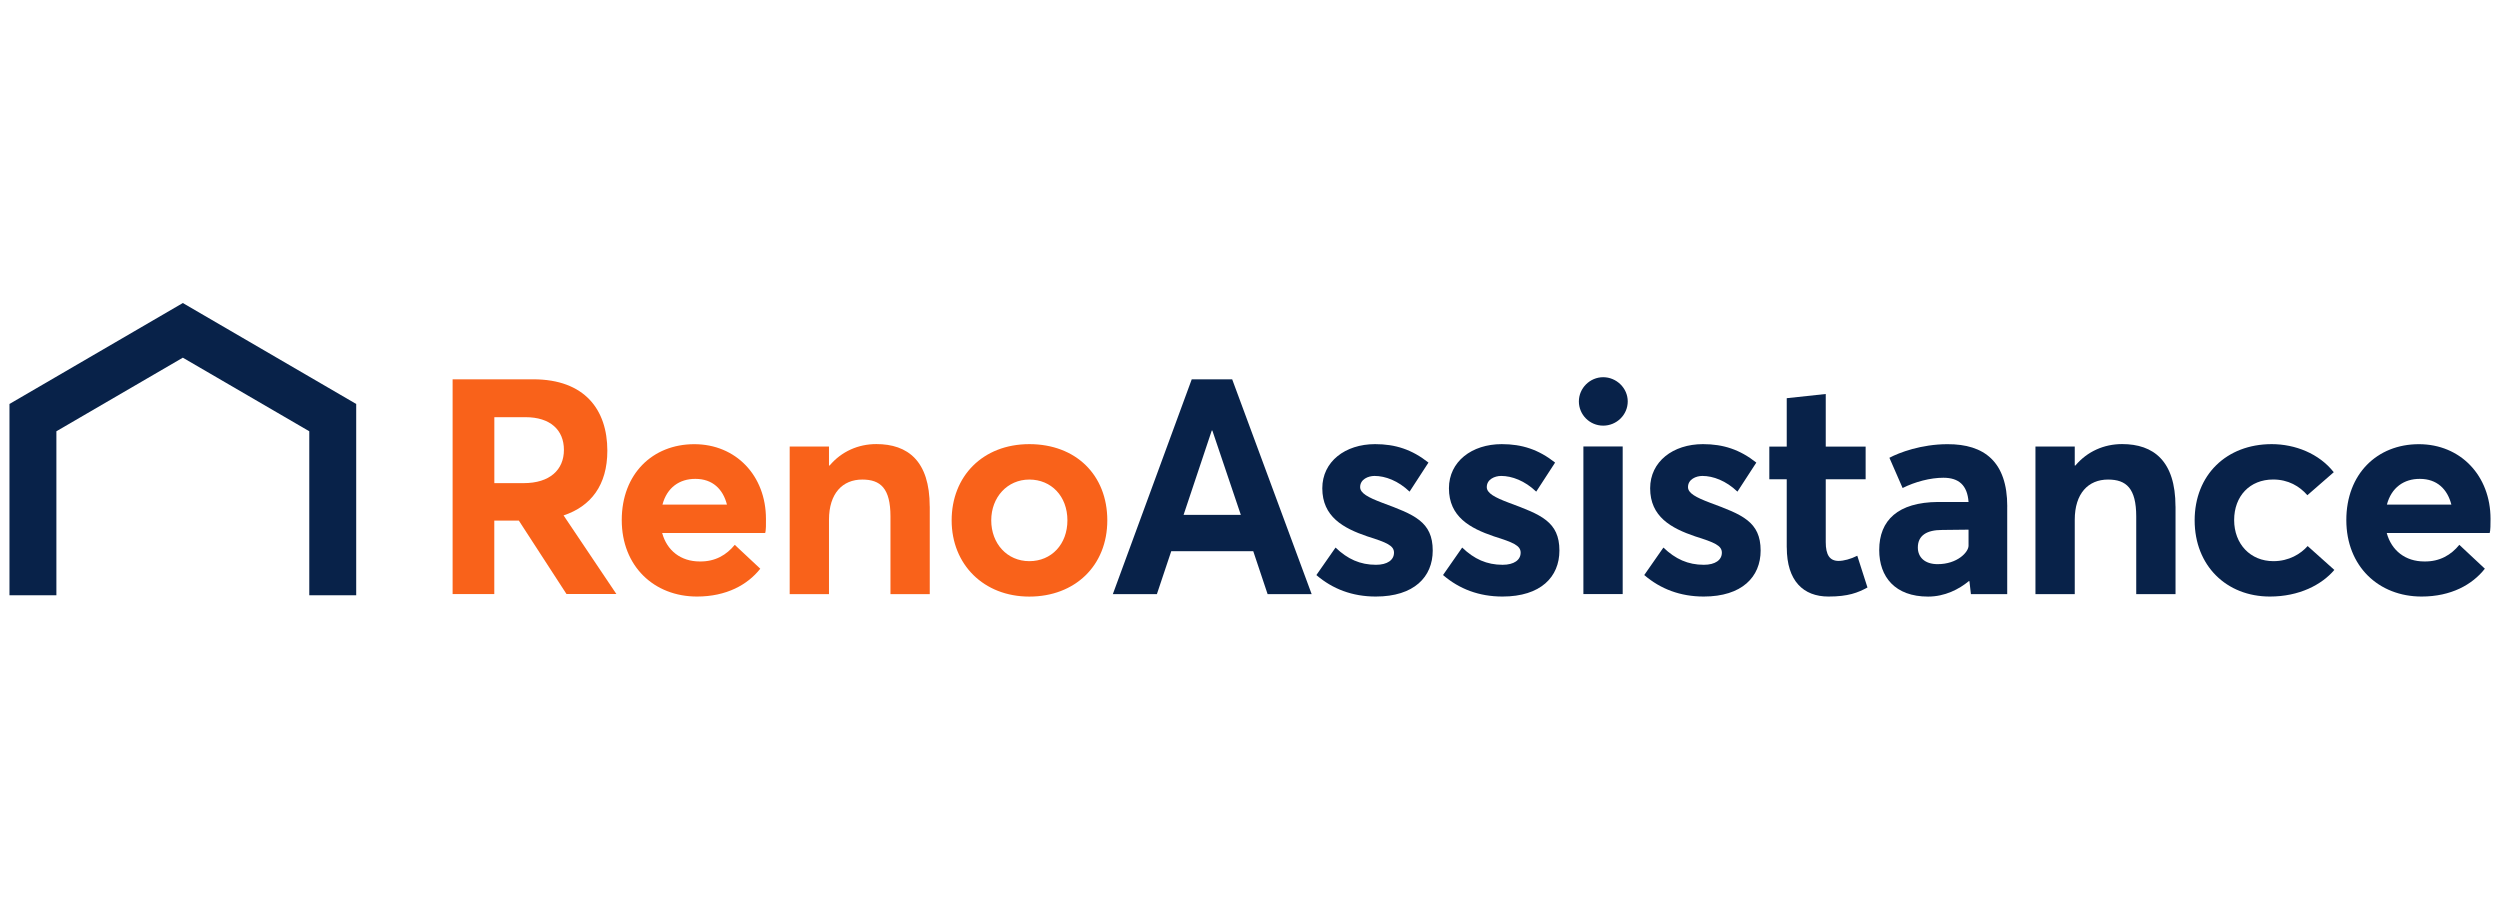 <svg width="264" height="96" viewBox="0 0 264 96" fill="none" xmlns="http://www.w3.org/2000/svg">
<g clip-path="url(#clip0_11058_2217)">
<path d="M5.955 62.861V45.542L19.307 37.771L32.66 45.542V62.861H37.615V42.659L19.307 32L1 42.659V62.861H5.955Z" fill="#082249"/>
<path d="M59.826 62.736L54.79 54.976H52.197V62.736H47.796V40.055H56.311C61.727 40.055 64.135 43.248 64.135 47.593C64.135 51.236 62.398 53.468 59.514 54.428L65.088 62.726H59.831V62.736H59.826ZM52.197 51.019H55.302C58.059 51.019 59.55 49.613 59.55 47.505C59.55 45.397 58.094 44.054 55.497 44.054H52.202V51.013L52.197 51.019Z" fill="#F9621A"/>
<path d="M80.793 56.288H69.925C70.433 58.143 71.893 59.29 73.886 59.29C75.531 59.321 76.735 58.588 77.59 57.534L80.285 60.055C78.953 61.75 76.709 62.995 73.604 62.995C69.075 62.995 65.657 59.802 65.657 54.919C65.657 50.037 68.921 46.906 73.317 46.906C77.713 46.906 80.885 50.228 80.885 54.795C80.895 55.307 80.895 56.041 80.798 56.299V56.288H80.793ZM69.961 53.287H76.766C76.35 51.654 75.249 50.569 73.44 50.569C71.76 50.559 70.433 51.483 69.956 53.287H69.961Z" fill="#F9621A"/>
<path d="M98.183 53.478V62.742H94.033V54.537C94.033 51.571 92.987 50.641 91.056 50.641C88.965 50.641 87.541 52.109 87.541 54.888V62.742H83.391V47.154H87.541V49.164H87.602C88.873 47.66 90.646 46.895 92.542 46.895C95.867 46.895 98.178 48.683 98.178 53.483L98.183 53.478Z" fill="#F9621A"/>
<path d="M100.494 54.95C100.494 50.285 103.788 46.901 108.697 46.901C113.606 46.901 116.931 50.156 116.931 54.95C116.931 59.745 113.508 63 108.697 63C103.886 63 100.494 59.616 100.494 54.95ZM112.719 54.95C112.719 52.393 111.008 50.641 108.697 50.641C106.386 50.641 104.675 52.496 104.675 54.95C104.675 57.404 106.355 59.259 108.697 59.259C111.039 59.259 112.719 57.472 112.719 54.95Z" fill="#F9621A"/>
<path d="M132.328 58.205H123.684L122.167 62.742H117.515L125.846 40.06H130.12L138.512 62.742H133.86L132.343 58.205H132.333H132.328ZM131.032 54.372L128.024 45.464H127.962L124.986 54.372H131.037H131.032Z" fill="#082249"/>
<path d="M139.009 60.727L141.033 57.823C142.299 59.037 143.626 59.642 145.307 59.642C146.511 59.642 147.207 59.13 147.207 58.365C147.207 57.601 146.418 57.281 144.384 56.64C141.848 55.777 139.635 54.563 139.635 51.561C139.635 48.75 142.043 46.901 145.209 46.901C147.361 46.901 149.108 47.474 150.845 48.849L148.852 51.917C147.648 50.765 146.285 50.259 145.148 50.259C144.487 50.259 143.631 50.61 143.631 51.437C143.631 52.078 144.456 52.522 145.973 53.096C149.329 54.341 151.296 55.08 151.296 58.138C151.296 60.918 149.329 62.995 145.281 62.995C142.811 62.995 140.721 62.199 139.009 60.727Z" fill="#082249"/>
<path d="M152.382 60.727L154.406 57.823C155.672 59.037 156.999 59.642 158.68 59.642C159.884 59.642 160.581 59.13 160.581 58.365C160.581 57.601 159.791 57.281 157.757 56.64C155.221 55.777 153.008 54.563 153.008 51.561C153.008 48.75 155.416 46.901 158.582 46.901C160.734 46.901 162.476 47.474 164.218 48.849L162.225 51.917C161.021 50.765 159.658 50.259 158.521 50.259C157.855 50.259 157.004 50.61 157.004 51.437C157.004 52.078 157.829 52.522 159.351 53.096C162.707 54.341 164.674 55.08 164.674 58.138C164.674 60.918 162.707 62.995 158.659 62.995C156.189 62.995 154.099 62.199 152.388 60.727H152.382Z" fill="#082249"/>
<path d="M166.729 42.39C166.729 40.985 167.897 39.833 169.296 39.833C170.695 39.833 171.889 40.98 171.889 42.39C171.889 43.801 170.72 44.948 169.296 44.948C167.872 44.948 166.729 43.795 166.729 42.39ZM167.206 47.149H171.356V62.736H167.206V47.149Z" fill="#082249"/>
<path d="M173.631 60.727L175.655 57.823C176.925 59.037 178.247 59.642 179.928 59.642C181.132 59.642 181.829 59.13 181.829 58.365C181.829 57.601 181.04 57.281 179.006 56.64C176.469 55.777 174.256 54.563 174.256 51.561C174.256 48.75 176.664 46.901 179.831 46.901C181.983 46.901 183.73 47.474 185.467 48.849L183.474 51.917C182.27 50.765 180.907 50.259 179.769 50.259C179.108 50.259 178.253 50.61 178.253 51.437C178.253 52.078 179.077 52.522 180.599 53.096C183.955 54.341 185.923 55.08 185.923 58.138C185.923 60.918 183.955 62.995 179.908 62.995C177.448 62.995 175.347 62.199 173.636 60.727H173.631Z" fill="#082249"/>
<path d="M188.679 57.823V50.61H186.84V47.159H188.679V42.049L192.799 41.605V47.159H197.011V50.61H192.799V57.249C192.799 58.593 193.209 59.233 194.162 59.233C194.669 59.233 195.433 59.042 196.129 58.686L197.205 62.039C196.191 62.587 195.182 62.995 193.086 62.995C190.427 62.995 188.685 61.336 188.685 57.823H188.679Z" fill="#082249"/>
<path d="M211.962 53.478V62.742H208.129L207.97 61.367H207.909C206.864 62.23 205.373 63 203.605 63C200.121 63 198.445 60.923 198.445 58.087C198.445 54.925 200.438 53.044 204.65 53.008H207.878C207.75 51.22 206.833 50.45 205.219 50.45C203.856 50.45 202.242 50.869 200.915 51.535L199.521 48.342C200.536 47.8 202.877 46.906 205.665 46.906C209.528 46.895 211.967 48.75 211.967 53.483L211.962 53.478ZM207.878 57.627V55.932L205.091 55.963C203.477 55.963 202.524 56.536 202.524 57.818C202.524 58.841 203.251 59.575 204.614 59.575C206.705 59.575 207.878 58.298 207.878 57.627Z" fill="#082249"/>
<path d="M229.736 53.478V62.742H225.586V54.537C225.586 51.571 224.541 50.641 222.609 50.641C220.519 50.641 219.094 52.109 219.094 54.888V62.742H214.944V47.154H219.094V49.164H219.156C220.426 47.66 222.199 46.895 224.095 46.895C227.42 46.895 229.731 48.683 229.731 53.483L229.736 53.478Z" fill="#082249"/>
<path d="M231.755 54.95C231.755 50.161 235.111 46.901 239.892 46.901C242.361 46.901 244.893 47.893 246.445 49.866L243.658 52.295C242.833 51.339 241.634 50.636 240.045 50.636C237.576 50.636 235.926 52.393 235.926 54.919C235.926 57.446 237.637 59.259 240.076 59.259C241.721 59.259 242.956 58.489 243.688 57.663L246.507 60.184C245.174 61.75 242.802 62.995 239.702 62.995C235.116 62.995 231.755 59.74 231.755 54.945V54.95Z" fill="#082249"/>
<path d="M262.903 56.288H252.04C252.547 58.143 254.008 59.29 256.001 59.29C257.646 59.321 258.85 58.588 259.705 57.534L262.401 60.055C261.068 61.75 258.824 62.995 255.719 62.995C251.19 62.995 247.772 59.802 247.772 54.919C247.772 50.037 251.036 46.906 255.432 46.906C259.828 46.906 263 50.228 263 54.795C263 55.307 263 56.041 262.908 56.299V56.288H262.903ZM252.061 53.287H258.865C258.45 51.654 257.348 50.569 255.54 50.569C253.859 50.559 252.532 51.483 252.056 53.287H252.061Z" fill="#082249"/>
</g>
<defs>
<clipPath id="clip0_11058_2217">
<rect width="262" height="31" fill="white" transform="translate(1 32)"/>
</clipPath>
</defs>
</svg>
